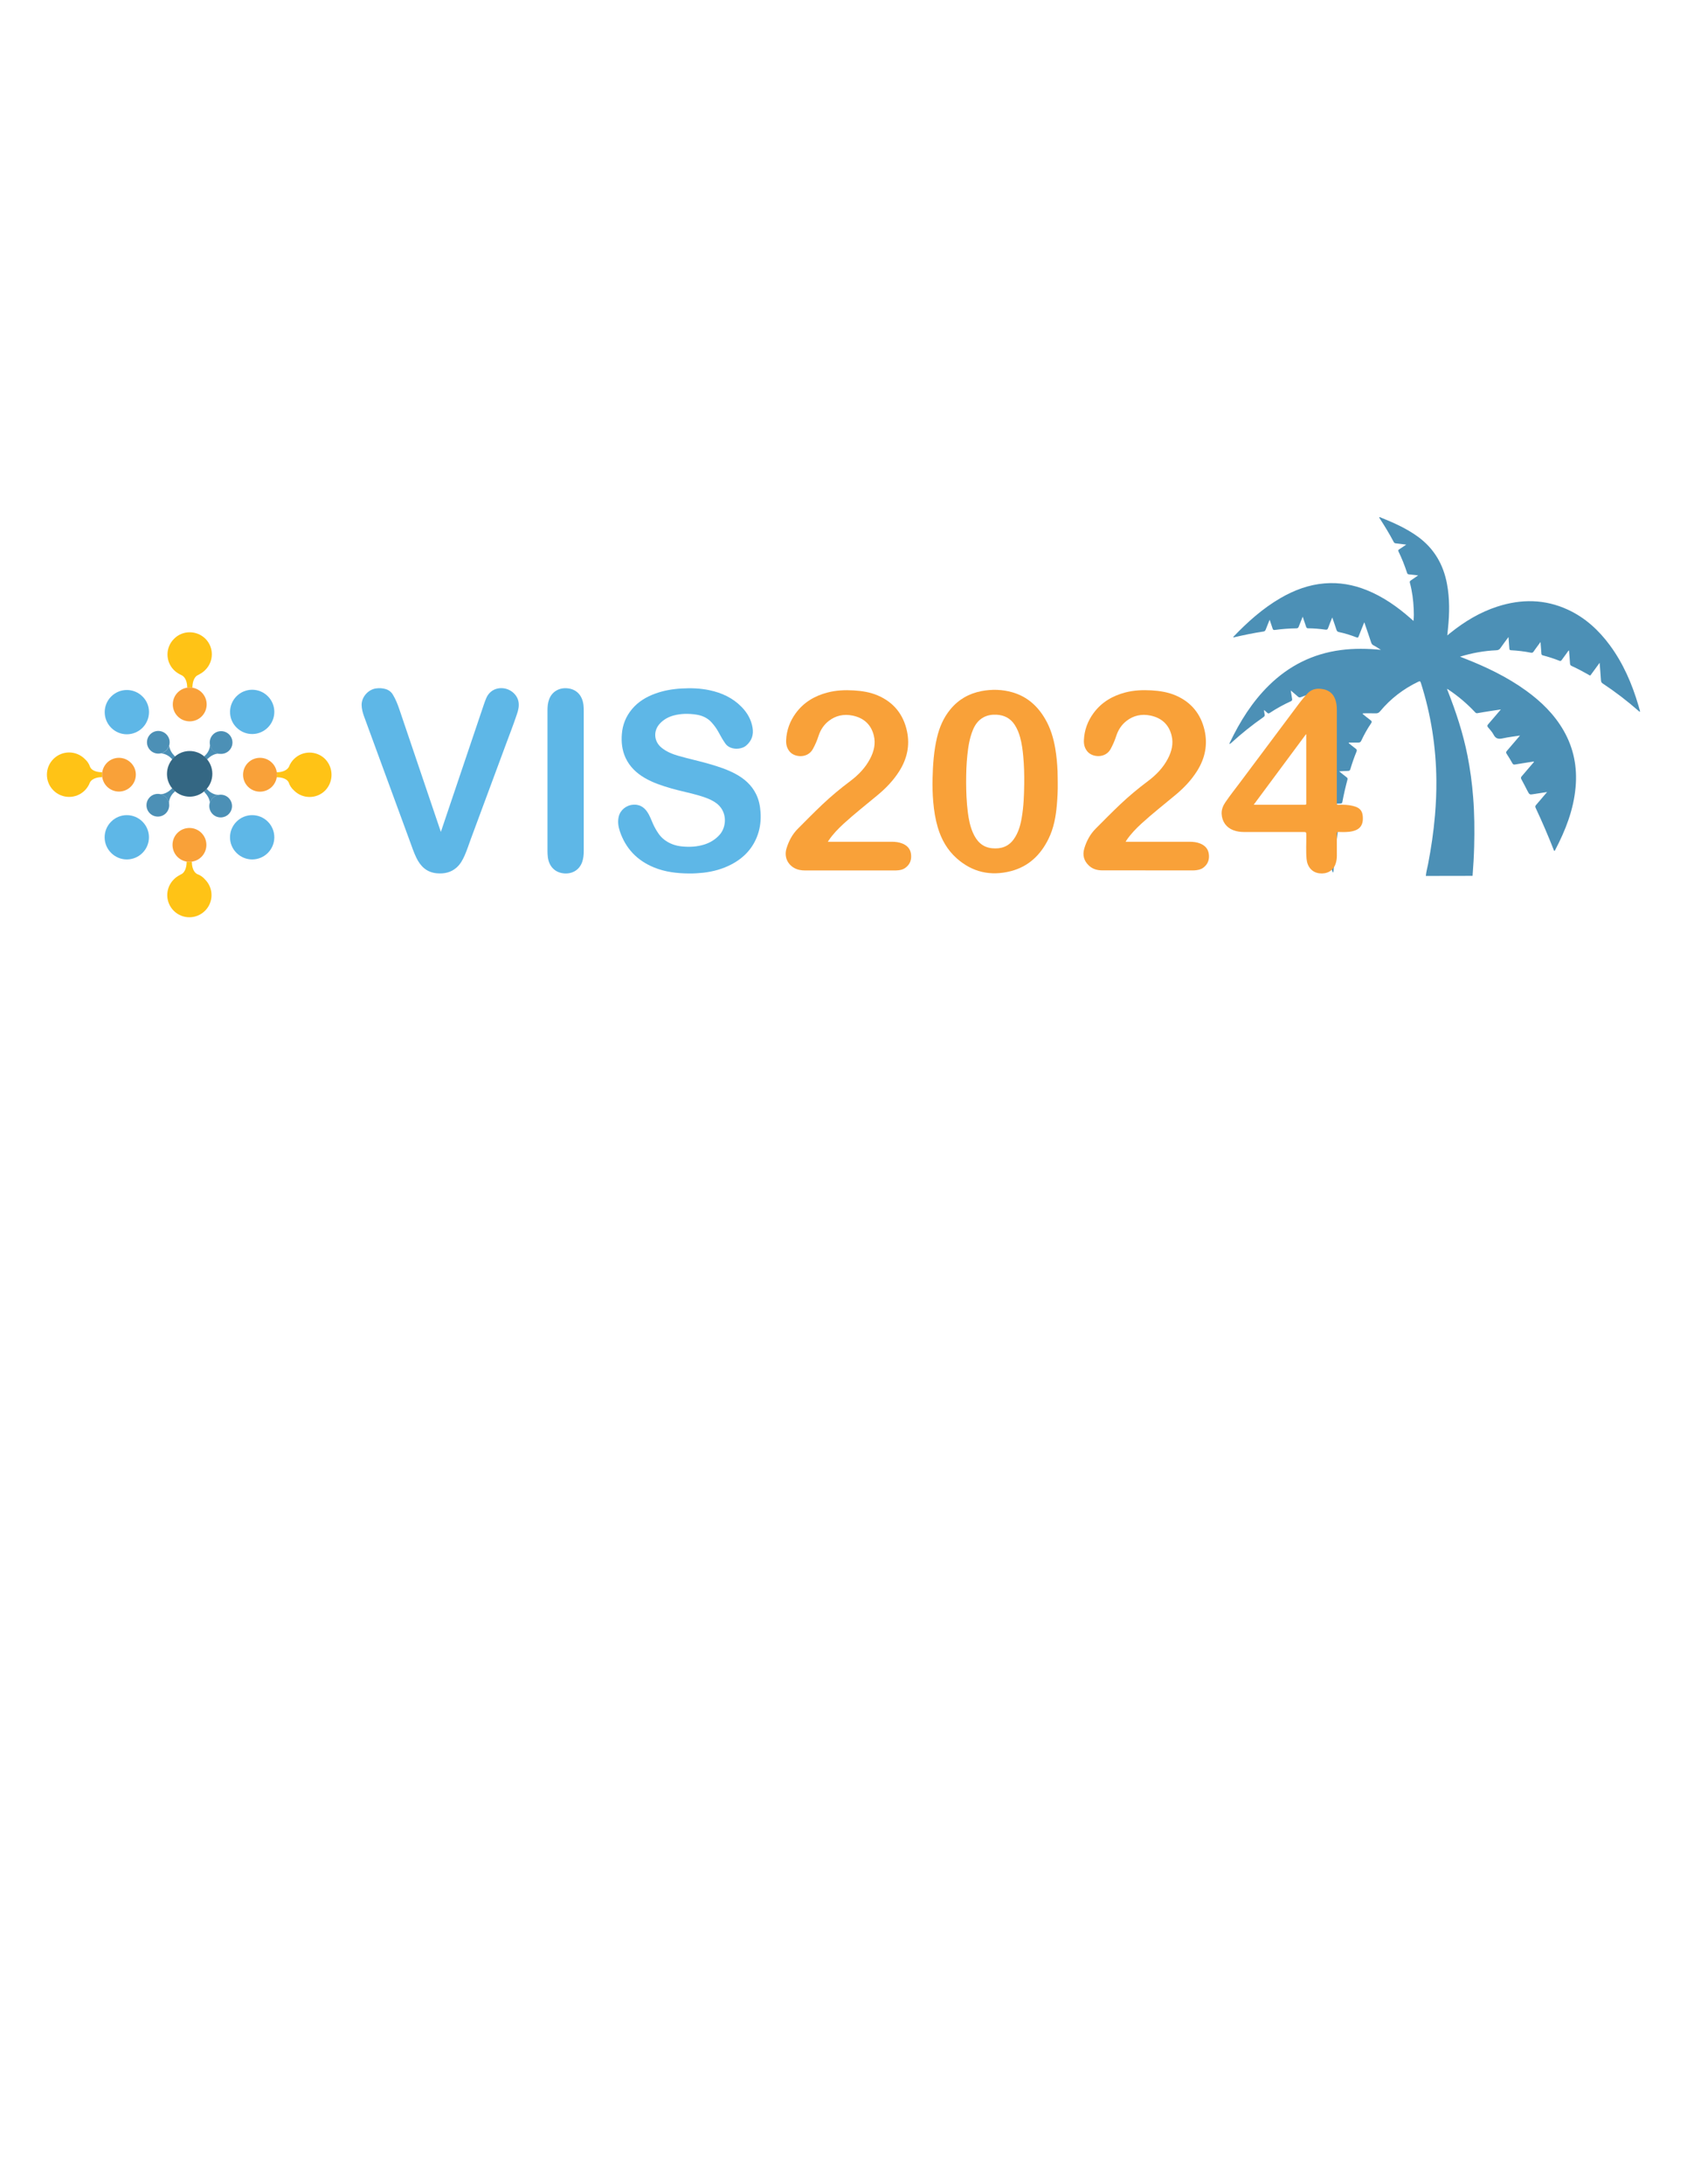 <?xml version="1.0" encoding="utf-8"?>
<!-- Generator: Adobe Illustrator 27.0.0, SVG Export Plug-In . SVG Version: 6.00 Build 0)  -->
<svg version="1.1" id="Layer_1" xmlns="http://www.w3.org/2000/svg" xmlns:xlink="http://www.w3.org/1999/xlink" x="0px" y="0px"
	 viewBox="0 0 612 792" style="enable-background:new 0 0 612 792;" xml:space="preserve">
<style type="text/css">
	.st0{fill:#4C90B6;}
	.st1{fill:#FFC316;}
	.st2{fill:#5EB7E7;}
	.st3{fill:#F9A139;}
	.st4{fill:#346783;}
</style>
<path class="st0" d="M517.26,317.62c0.1-1.42,0.52-2.78,0.79-4.17c1.13-5.87,2.01-11.78,2.52-17.75c0.36-4.23,0.55-8.46,0.51-12.7
	c-0.11-12.09-1.95-23.91-5.64-35.43c-0.19-0.61-0.4-0.62-0.93-0.37c-5.39,2.58-10.03,6.14-13.85,10.73
	c-0.42,0.51-0.85,0.74-1.51,0.73c-1.57-0.04-3.14-0.01-4.71-0.01c-0.02,0.09-0.05,0.18-0.07,0.26c0.94,0.75,1.86,1.53,2.83,2.24
	c0.47,0.35,0.56,0.6,0.2,1.12c-1.36,2-2.54,4.11-3.56,6.31c-0.22,0.47-0.5,0.68-1.01,0.68c-1.16-0.02-2.33,0-3.49,0
	c-0.02,0.07-0.04,0.13-0.06,0.2c0.84,0.68,1.67,1.38,2.54,2.02c0.41,0.3,0.49,0.57,0.29,1.06c-0.85,2.07-1.59,4.19-2.23,6.34
	c-0.14,0.46-0.33,0.64-0.81,0.65c-1.04,0.02-2.07,0.1-3.26,0.16c0.98,0.78,1.83,1.49,2.72,2.16c0.33,0.25,0.4,0.48,0.29,0.88
	c-0.71,2.64-1.33,5.31-1.83,8.01c-0.08,0.42-0.24,0.63-0.72,0.63c-0.89,0.01-1.78,0.1-2.8,0.16c0.91,0.73,1.72,1.41,2.56,2.06
	c0.31,0.24,0.45,0.48,0.37,0.88c-1.27,7.17-2.02,14.41-2.67,21.65c-0.01,0.07-0.03,0.14-0.06,0.22c-0.27-0.09-0.26-0.34-0.34-0.54
	c-2.78-6.88-5.33-13.85-7.07-21.08c-1.53-6.33-2.34-12.74-2-19.26c0.3-5.78,1.47-11.39,3.59-16.8c1.04-2.65,2.19-5.24,3.52-7.75
	c0.04-0.08,0.05-0.18,0.1-0.35c-1.52,0.08-2.96,0.39-4.38,0.7c-1.75,0.38-3.48,0.87-5.15,1.54c-0.47,0.19-0.77,0.09-1.12-0.23
	c-0.79-0.72-1.62-1.39-2.56-2.19c0.17,1.12,0.31,2.09,0.48,3.05c0.08,0.44-0.04,0.67-0.46,0.86c-2.66,1.21-5.21,2.62-7.65,4.23
	c-0.35,0.23-0.6,0.25-0.91-0.06c-0.33-0.33-0.71-0.62-1.18-1.03c0.08,0.58,0.09,1.04,0.22,1.47c0.16,0.55,0.01,0.84-0.46,1.17
	c-4.08,2.84-7.95,5.95-11.62,9.3c-0.16,0.15-0.35,0.26-0.53,0.4c-0.03-0.02-0.06-0.05-0.08-0.08c-0.06-0.16,0.03-0.29,0.09-0.42
	c3.66-7.65,8.1-14.78,14.2-20.76c7.27-7.13,15.92-11.46,26.05-12.79c4.83-0.64,9.66-0.56,14.55-0.08c-0.43-0.28-0.86-0.56-1.3-0.83
	c-0.45-0.27-0.89-0.56-1.36-0.79c-0.46-0.22-0.71-0.54-0.87-1.03c-0.75-2.29-1.55-4.57-2.33-6.86c-0.05-0.14-0.03-0.31-0.22-0.39
	c-0.67,1.68-1.36,3.36-2.01,5.05c-0.16,0.42-0.33,0.5-0.76,0.33c-2.09-0.82-4.24-1.48-6.43-1.94c-0.48-0.1-0.69-0.35-0.84-0.8
	c-0.47-1.46-0.98-2.9-1.53-4.49c-0.54,1.37-1.06,2.61-1.51,3.86c-0.18,0.49-0.4,0.64-0.92,0.57c-2.1-0.28-4.22-0.49-6.34-0.49
	c-0.45,0-0.6-0.22-0.72-0.59c-0.39-1.18-0.8-2.35-1.23-3.62c-0.51,1.28-0.99,2.42-1.43,3.59c-0.16,0.43-0.37,0.62-0.86,0.63
	c-2.62,0.03-5.23,0.24-7.83,0.59c-0.45,0.06-0.67-0.07-0.8-0.51c-0.32-1.04-0.7-2.07-1.08-3.19c-0.5,1.25-0.98,2.4-1.42,3.56
	c-0.16,0.42-0.38,0.65-0.83,0.71c-3.63,0.54-7.21,1.29-10.78,2.12c-0.04,0.01-0.1-0.01-0.17-0.03c0.02-0.07,0.02-0.15,0.06-0.19
	c5.13-5.36,10.62-10.27,17.06-14.02c4.98-2.89,10.27-4.87,16.05-5.34c5.24-0.42,10.29,0.46,15.16,2.41
	c5.98,2.4,11.17,6.03,15.98,10.26c0.33,0.29,0.67,0.59,1.08,0.95c0.18-1.51,0.14-2.92,0.08-4.33c-0.14-3.22-0.56-6.4-1.39-9.52
	c-0.11-0.43,0.03-0.64,0.36-0.85c0.85-0.56,1.68-1.15,2.64-1.81c-1.2-0.14-2.26-0.27-3.32-0.37c-0.37-0.03-0.56-0.14-0.69-0.53
	c-0.87-2.65-1.89-5.25-3.11-7.76c-0.19-0.38-0.11-0.57,0.23-0.78c0.82-0.52,1.62-1.08,2.58-1.72c-1.36-0.17-2.57-0.34-3.78-0.46
	c-0.36-0.04-0.59-0.15-0.76-0.48c-1.57-2.98-3.32-5.85-5.16-8.67c-0.05-0.08-0.09-0.17-0.12-0.24c0.06-0.16,0.17-0.14,0.26-0.1
	c4.82,1.93,9.57,4.01,13.8,7.09c5.86,4.27,9.23,10.08,10.54,17.14c0.98,5.29,0.92,10.61,0.37,15.94c-0.09,0.84-0.17,1.68-0.27,2.7
	c0.42-0.34,0.74-0.6,1.05-0.85c5.17-4.16,10.78-7.56,17.13-9.61c8.66-2.8,17.23-2.73,25.59,1.14c6.24,2.89,11.15,7.39,15.2,12.88
	c4.84,6.56,8.02,13.92,10.32,21.68c0.23,0.78,0.44,1.57,0.67,2.37c-0.38,0.08-0.51-0.18-0.68-0.33c-4.08-3.57-8.38-6.86-12.9-9.85
	c-0.45-0.3-0.6-0.63-0.63-1.15c-0.13-2.06-0.31-4.11-0.49-6.35c-1,1.37-1.88,2.62-2.8,3.84c-0.73,0.97-0.42,0.94-1.47,0.34
	c-1.91-1.09-3.85-2.1-5.85-3.02c-0.42-0.19-0.6-0.42-0.62-0.89c-0.09-1.57-0.23-3.13-0.36-4.78c-0.34,0.2-0.48,0.52-0.67,0.78
	c-0.67,0.9-1.34,1.8-1.98,2.72c-0.24,0.34-0.47,0.42-0.87,0.26c-1.95-0.77-3.94-1.41-5.97-1.94c-0.38-0.1-0.51-0.28-0.53-0.67
	c-0.08-1.34-0.2-2.68-0.32-4.18c-0.4,0.55-0.74,1.02-1.08,1.48c-0.47,0.65-0.96,1.28-1.4,1.95c-0.27,0.42-0.56,0.54-1.05,0.44
	c-2.38-0.48-4.78-0.75-7.2-0.88c-0.5-0.03-0.55-0.28-0.58-0.66c-0.09-1.31-0.2-2.62-0.31-4.13c-1.05,1.43-2.01,2.68-2.91,3.99
	c-0.39,0.58-0.83,0.78-1.52,0.81c-4.42,0.2-8.75,0.97-13.15,2.32c0.61,0.24,1.08,0.43,1.55,0.61c7.9,3.09,15.52,6.72,22.42,11.71
	c5.48,3.96,10.24,8.59,13.63,14.51c3.63,6.35,4.97,13.18,4.33,20.43c-0.72,8.22-3.66,15.71-7.46,22.93
	c-0.05,0.09-0.11,0.16-0.16,0.24c-0.29-0.03-0.28-0.28-0.35-0.45c-2.02-5.12-4.19-10.18-6.53-15.16c-0.21-0.44-0.14-0.71,0.16-1.05
	c1.31-1.5,2.59-3.02,4-4.69c-1.66,0.26-3.15,0.47-4.63,0.72c-1.76,0.3-1.75,0.31-2.55-1.24c-0.71-1.37-1.4-2.75-2.15-4.1
	c-0.25-0.46-0.19-0.74,0.14-1.11c1.33-1.52,2.63-3.07,3.94-4.61c0.17-0.2,0.41-0.37,0.48-0.74c-1.56,0.25-3.07,0.49-4.59,0.73
	c-0.76,0.12-1.53,0.23-2.29,0.37c-0.46,0.09-0.72-0.04-0.95-0.46c-0.65-1.15-1.33-2.28-2.06-3.39c-0.29-0.43-0.27-0.7,0.07-1.09
	c1.57-1.8,3.11-3.63,4.76-5.56c-2.17,0.34-4.22,0.56-6.22,1.01c-1.5,0.34-2.57,0.21-3.35-1.3c-0.51-0.98-1.3-1.83-2.02-2.68
	c-0.38-0.44-0.31-0.71,0.04-1.12c1.51-1.72,2.98-3.48,4.6-5.37c-1.33,0.2-2.49,0.37-3.64,0.55c-1.63,0.26-3.25,0.5-4.87,0.8
	c-0.47,0.09-0.68-0.18-0.94-0.45c-2.87-3.04-6.04-5.74-9.52-8.06c-0.14-0.1-0.29-0.19-0.49-0.32c-0.04,0.33,0.12,0.55,0.21,0.78
	c2.99,7.61,5.55,15.36,7.14,23.4c0.99,4.99,1.66,10.02,2.06,15.1c0.48,5.98,0.52,11.96,0.37,17.94c-0.09,3.54-0.31,7.07-0.58,10.6
	C528.54,317.62,522.9,317.62,517.26,317.62z"/>
<g id="Group_2_00000137817374600244619150000013421023338442481538_">
	<g id="Graphic_68_00000135677143619251122680000016357477480337717926_">
		<path class="st1" d="M37.07,280.01h-0.15c-0.89,0-3.43-0.18-4.23-1.9c-0.36-1.11-1.02-2.1-1.9-2.88
			c-3.14-3.16-8.23-3.18-11.39-0.04s-3.18,8.23-0.04,11.39s8.23,3.18,11.39,0.04c0.8-0.8,1.44-1.77,1.84-2.83
			c0.89-1.81,3.5-1.99,4.42-1.99h0.05C36.98,281.22,36.98,280.61,37.07,280.01"/>
	</g>
	<g id="Graphic_65_00000156583158691363115630000001912603148774531727_">
		<path class="st1" d="M71.5,316.93c-1.72-0.99-1.9-3.43-1.9-4.33v-0.16c-0.64,0.09-1.28,0.09-1.9-0.02v0.26
			c0,0.99-0.27,3.69-2.15,4.42c-0.16,0.07-0.31,0.16-0.46,0.27c-0.77,0.4-1.46,0.91-2.06,1.53c-3.14,3.14-3.14,8.21,0,11.35
			c3.14,3.14,8.21,3.14,11.35,0c3.14-3.14,3.14-8.21,0-11.35l0,0C73.62,318.01,72.62,317.31,71.5,316.93"/>
	</g>
	<g id="Graphic_62_00000170980514138778039640000006238857550152556682_">
		<path class="st1" d="M117.97,275.25c-3.12-3.14-8.19-3.14-11.33-0.02c-0.8,0.8-1.42,1.75-1.82,2.81c-0.99,1.81-3.5,1.99-4.42,1.99
			h-0.04c0.09,0.6,0.09,1.2,0,1.81h0.15c0.89,0,3.43,0.18,4.23,1.9c0.36,1.11,1.02,2.1,1.9,2.88c3.1,3.14,8.16,3.16,11.3,0.05
			c0.02-0.02,0.04-0.04,0.05-0.05C121.03,283.44,121.03,278.42,117.97,275.25"/>
	</g>
	<g id="Graphic_59_00000012461754814232946940000005334273753933424050_">
		<path class="st1" d="M63.13,231.65c-3.14,3.1-3.16,8.16-0.05,11.3c0.02,0.02,0.04,0.04,0.05,0.05c0.89,0.89,1.9,1.44,2.88,1.9
			c1.72,0.99,1.9,3.43,1.9,4.33v0.13c0.64-0.09,1.28-0.09,1.9,0.02v-0.24c0-0.99,0.27-3.69,2.15-4.42c0.16-0.07,0.31-0.16,0.46-0.27
			c0.77-0.4,1.46-0.91,2.06-1.53c3.14-3.1,3.16-8.16,0.05-11.3c-0.02-0.02-0.04-0.04-0.05-0.05
			C71.32,228.49,66.19,228.49,63.13,231.65"/>
	</g>
	<g id="Graphic_56_00000031885610466974931650000017251730099633932200_">
		<path class="st2" d="M51.69,263.9c-3.14,3.14-8.21,3.14-11.35,0c-3.14-3.14-3.14-8.21,0-11.35c3.14-3.14,8.21-3.14,11.35,0l0,0
			C54.84,255.61,54.84,260.74,51.69,263.9"/>
	</g>
	<g id="Graphic_53_00000019650482583627978620000014685562990000803262_">
		<path class="st2" d="M85.81,297.93c3.14-3.14,8.21-3.14,11.35,0c3.14,3.14,3.14,8.21,0,11.35c-3.14,3.14-8.21,3.14-11.35,0l0,0
			c-3.14-3.1-3.16-8.16-0.05-11.3C85.78,297.97,85.79,297.95,85.81,297.93"/>
	</g>
	<g id="Graphic_50_00000000933691597226359130000016131571552077929653_">
		<path class="st2" d="M85.81,252.46c3.14-3.14,8.21-3.14,11.35,0s3.14,8.21,0,11.35c-3.14,3.14-8.21,3.14-11.35,0l0,0
			C82.67,260.74,82.67,255.61,85.81,252.46"/>
	</g>
	<g id="Graphic_47_00000094613697301390007430000016815322214240245922_">
		<path class="st2" d="M40.33,297.93c3.14-3.14,8.21-3.14,11.35,0c3.14,3.14,3.14,8.21,0,11.35c-3.14,3.14-8.21,3.14-11.35,0l0,0
			c-3.14-3.1-3.16-8.16-0.05-11.3C40.3,297.97,40.32,297.95,40.33,297.93"/>
	</g>
	<g id="Graphic_44_00000008845083742836987170000008283634458924662705_">
		<path class="st3" d="M47.47,285.23c-2.39,2.39-6.26,2.39-8.65,0s-2.39-6.26,0-8.65s6.26-2.39,8.65,0l0,0
			C49.88,278.92,49.88,282.84,47.47,285.23"/>
	</g>
	<g id="Graphic_41_00000057868854409234558810000006362273443451518597_">
		<path class="st3" d="M73.17,259.77c-2.39,2.39-6.3,2.39-8.69,0c-2.39-2.39-2.39-6.3,0-8.69c2.39-2.39,6.3-2.39,8.69,0l0,0
			c2.39,2.39,2.41,6.26,0.02,8.67L73.17,259.77"/>
	</g>
	<g id="Graphic_38_00000117674173321627080740000007393328955507050887_">
		<path class="st3" d="M98.66,285.27c-2.39,2.39-6.3,2.39-8.69,0s-2.39-6.3,0-8.69s6.3-2.39,8.69,0l0,0
			C101.07,278.92,101.07,282.84,98.66,285.27"/>
	</g>
	<g id="Graphic_35_00000066514622662325072690000010945302489901051039_">
		<path class="st3" d="M73.07,310.71c-2.39,2.39-6.3,2.39-8.69,0c-2.39-2.39-2.39-6.3,0-8.69c2.39-2.39,6.3-2.39,8.69,0l0,0
			c2.39,2.39,2.41,6.26,0.02,8.67L73.07,310.71"/>
	</g>
	<g id="Graphic_32_00000044899843213517348550000016761914759343197590_">
		<path class="st0" d="M63.13,273.9c-0.57-0.57-1.68-2.04-1.73-3.56c-0.44,1.46-1.64,2.55-3.14,2.85c1.75,0,3.28,1.13,3.8,1.72
			l0.49,0.49c0.16-0.2,0.33-0.38,0.51-0.57c0.16-0.16,0.35-0.33,0.51-0.47C63.4,274.23,63.26,274.08,63.13,273.9"/>
	</g>
	<g id="Graphic_29_00000067931074242843680310000011996015442332841352_">
		<path class="st0" d="M76.18,269.83c0.13,1.86-1.09,3.52-1.72,4.05l-0.42,0.42c0.18,0.16,0.36,0.31,0.55,0.49
			c0.18,0.18,0.36,0.38,0.53,0.6l0.35-0.35c0.64-0.64,2.43-1.99,4.14-1.72h0.47C78.11,273.26,76.47,271.78,76.18,269.83"/>
	</g>
	<g id="Graphic_26_00000060729194122234863120000008794271723237270182_">
		<path class="st0" d="M76.12,291.13c0.44-1.51,1.68-2.65,3.23-2.92c-1.82,0.09-3.45-1.19-3.98-1.81l-0.4-0.4
			c-0.13,0.15-0.26,0.29-0.38,0.42c-0.18,0.18-0.38,0.36-0.58,0.53c0.11,0.18,0.24,0.36,0.38,0.53
			C74.95,288.06,76.1,289.57,76.12,291.13"/>
	</g>
	<g id="Graphic_23_00000132810386042176078680000007928261403075370640_">
		<path class="st0" d="M63.04,286.44c-0.2-0.2-0.4-0.42-0.58-0.62l-0.42,0.42c-0.6,0.6-2.24,1.82-3.89,1.72
			c1.7,0.38,2.96,1.81,3.16,3.54c-0.15-1.86,1.09-3.56,1.72-4.09l0.51-0.51C63.37,286.75,63.2,286.6,63.04,286.44"/>
	</g>
	<g id="Graphic_20_00000114760827041688071570000009888583053379848124_">
		<path class="st0" d="M61.54,269.15c0,2.26-1.84,4.11-4.11,4.11c-2.26,0-4.11-1.84-4.11-4.11s1.84-4.11,4.11-4.11l0,0
			C59.7,265.07,61.54,266.89,61.54,269.15"/>
	</g>
	<g id="Graphic_17_00000049221160164753019010000002669872431041523348_">
		<path class="st0" d="M84.33,269.24c0,2.28-1.84,4.12-4.12,4.12s-4.12-1.84-4.12-4.12s1.84-4.12,4.12-4.12
			S84.33,266.96,84.33,269.24L84.33,269.24"/>
	</g>
	<g id="Graphic_14_00000039107721721386032950000012735151221729275835_">
		<path class="st0" d="M84.17,292.28c0,2.28-1.84,4.12-4.12,4.12c-2.28,0-4.12-1.84-4.12-4.12s1.84-4.12,4.12-4.12
			C82.33,288.15,84.17,289.99,84.17,292.28L84.17,292.28"/>
	</g>
	<g id="Graphic_11_00000118390433601148127390000013749390047785076372_">
		<path class="st0" d="M61.38,291.98c0,2.28-1.84,4.12-4.12,4.12c-2.28,0-4.12-1.84-4.12-4.12c0-2.28,1.84-4.12,4.12-4.12l0,0
			C59.53,287.86,61.38,289.7,61.38,291.98L61.38,291.98"/>
	</g>
	<g id="Graphic_8_00000121240173965852940350000018350046573243791026_">
		<path class="st4" d="M63,274.76c3.14-3.21,8.29-3.25,11.5-0.11c0.04,0.04,0.07,0.07,0.11,0.11c3.23,3.21,3.23,8.45,0.02,11.66
			c0,0,0,0-0.02,0.02c-3.14,3.21-8.29,3.25-11.5,0.11c-0.04-0.04-0.07-0.07-0.11-0.11C59.77,283.28,59.77,277.99,63,274.76"/>
	</g>
</g>
<path class="st2" d="M250.07,316.73c-4.42-0.03-8.76-0.52-12.88-2.22c-6.08-2.51-10.24-6.86-12.33-13.11
	c-0.58-1.75-0.85-3.57-0.37-5.41c0.6-2.35,2.81-4.06,5.22-4.2c2.8-0.16,4.49,1.33,5.7,3.62c0.76,1.43,1.25,2.97,2,4.4
	c0.94,1.78,1.98,3.47,3.63,4.71c1.88,1.42,4.01,2.17,6.33,2.4c2.75,0.27,5.48,0.15,8.13-0.69c2.18-0.69,4.05-1.84,5.58-3.56
	c2.61-2.94,2.9-8.69-1.55-11.67c-1.81-1.21-3.8-1.9-5.85-2.51c-3.37-1-6.83-1.64-10.2-2.62c-3.34-0.97-6.65-2.05-9.67-3.83
	c-2.98-1.75-5.4-4.07-6.87-7.24c-1.26-2.73-1.59-5.63-1.35-8.61c0.26-3.39,1.47-6.39,3.63-9c2.27-2.75,5.22-4.5,8.53-5.7
	c3.06-1.11,6.22-1.65,9.46-1.83c3.44-0.2,6.86-0.1,10.24,0.63c4.4,0.94,8.35,2.76,11.54,6.01c2.08,2.11,3.51,4.57,4.01,7.52
	c0.45,2.61-0.27,4.8-2.32,6.54c-1.78,1.53-5.82,1.7-7.53-0.73c-0.92-1.31-1.71-2.69-2.46-4.1c-0.68-1.28-1.53-2.44-2.5-3.53
	c-1.52-1.7-3.45-2.56-5.67-2.89c-2.76-0.4-5.5-0.39-8.2,0.35c-1.85,0.51-3.49,1.41-4.83,2.8c-2.57,2.66-2.36,6.53,0.51,8.87
	c1.8,1.47,3.93,2.31,6.14,2.95c3.69,1.07,7.46,1.85,11.16,2.93c3.21,0.93,6.39,1.95,9.37,3.53c3.29,1.74,6,4.08,7.65,7.48
	c0.99,2.04,1.43,4.21,1.58,6.46c0.19,2.77-0.08,5.47-0.98,8.09c-1.69,4.92-4.98,8.45-9.55,10.85c-3.21,1.69-6.64,2.62-10.23,3.04
	C253.47,316.63,251.78,316.74,250.07,316.73z"/>
<path class="st3" d="M383.72,283.83c0.04,2.72-0.09,5.44-0.33,8.15c-0.37,4.22-1.13,8.35-3.02,12.19
	c-2.88,5.86-7.26,10.06-13.67,11.71c-7.29,1.87-13.93,0.42-19.63-4.64c-3.41-3.03-5.57-6.85-6.86-11.19
	c-0.89-3.02-1.38-6.11-1.65-9.24c-0.25-2.9-0.33-5.8-0.25-8.71c0.13-4.9,0.46-9.79,1.59-14.58c0.88-3.76,2.35-7.24,4.82-10.25
	c2.96-3.62,6.78-5.81,11.36-6.68c3.75-0.71,7.49-0.62,11.18,0.44c5.35,1.54,9.17,4.97,11.92,9.71c1.92,3.3,2.99,6.88,3.63,10.61
	c0.47,2.73,0.72,5.49,0.84,8.25C383.7,281.01,383.69,282.42,383.72,283.83z M350.49,283.8c0.02,3.18,0.13,6.99,0.62,10.78
	c0.32,2.5,0.8,4.97,1.81,7.3c1.35,3.1,3.4,5.35,6.99,5.7c3.22,0.31,5.95-0.57,7.89-3.32c1.66-2.35,2.4-5.04,2.87-7.82
	c0.69-4.02,0.83-8.08,0.89-12.14c0.05-3.39-0.05-6.78-0.36-10.16c-0.21-2.29-0.52-4.56-1.13-6.79c-0.45-1.63-1.08-3.18-2.01-4.59
	c-1.55-2.34-3.78-3.46-6.53-3.6c-1.69-0.09-3.32,0.16-4.82,0.99c-1.85,1.03-3,2.66-3.78,4.57c-1.21,2.95-1.69,6.07-2.01,9.21
	C350.6,276.99,350.49,280.08,350.49,283.8z"/>
<path class="st2" d="M159.94,301.64c0.46-1.38,0.9-2.68,1.34-3.98c4.78-14.15,9.55-28.29,14.33-42.44c0.24-0.7,0.5-1.39,0.79-2.07
	c1.07-2.53,3.44-3.89,6.21-3.58c2.75,0.31,5.1,2.42,5.51,5c0.24,1.48-0.09,2.91-0.56,4.3c-1.27,3.79-2.72,7.51-4.11,11.25
	c-4.2,11.34-8.42,22.68-12.62,34.03c-0.75,2.01-1.39,4.07-2.26,6.03c-0.72,1.62-1.55,3.16-2.91,4.37c-2.06,1.84-4.51,2.34-7.18,2.11
	c-3.71-0.33-5.97-2.55-7.49-5.74c-0.9-1.88-1.56-3.86-2.27-5.81c-3.02-8.24-6.05-16.47-9.08-24.71c-2.53-6.88-5.06-13.76-7.58-20.65
	c-0.48-1.33-0.85-2.69-0.87-4.12c-0.04-2.84,2.32-5.57,5.14-5.99c1.2-0.18,2.38-0.13,3.54,0.21c1.13,0.33,2.01,0.99,2.63,1.99
	c1.06,1.73,1.78,3.61,2.43,5.52c4.95,14.6,9.89,29.21,14.84,43.81C159.81,301.32,159.86,301.44,159.94,301.64z"/>
<path class="st3" d="M300.32,305.23c0.28,0,0.46,0,0.64,0c7.55,0,15.11,0,22.66,0c1.25,0,2.48,0.15,3.66,0.61
	c1.73,0.68,2.93,1.86,3.2,3.76c0.29,2.04-0.29,3.8-2.01,5.06c-1,0.73-2.18,0.94-3.39,0.96c-1.56,0.03-3.13,0.01-4.69,0.01
	c-9.46,0-18.91,0-28.37,0c-1.42,0-2.78-0.24-4.02-0.97c-2.46-1.47-3.53-4.16-2.69-6.96c0.82-2.72,2.11-5.18,4.15-7.22
	c2.91-2.91,5.8-5.86,8.79-8.69c3.23-3.06,6.63-5.89,10.19-8.55c2.94-2.2,5.48-4.82,7.21-8.12c1.39-2.65,2.08-5.45,1.35-8.41
	c-1-4.05-3.7-6.42-7.73-7.24c-3.11-0.63-6.03-0.05-8.58,1.92c-1.82,1.41-3.03,3.24-3.74,5.44c-0.54,1.68-1.23,3.29-2.1,4.84
	c-1.89,3.35-6.49,3.02-8.32,0.92c-1.05-1.21-1.4-2.63-1.34-4.16c0.15-3.6,1.34-6.87,3.46-9.78c2.91-3.99,6.91-6.35,11.63-7.56
	c3.1-0.8,6.27-0.93,9.46-0.74c2.97,0.18,5.89,0.63,8.64,1.8c5.83,2.48,9.38,6.92,10.67,13.07c1.07,5.13,0.01,9.91-2.78,14.35
	c-2.09,3.33-4.75,6.11-7.75,8.62c-4.15,3.47-8.43,6.8-12.42,10.45c-2.04,1.87-3.96,3.84-5.5,6.15
	C300.53,304.9,300.45,305.03,300.32,305.23z"/>
<path class="st3" d="M408.36,305.23c0.28,0,0.47,0,0.65,0c7.54,0,15.08,0,22.61,0c1.27,0,2.52,0.14,3.71,0.61
	c1.73,0.68,2.92,1.87,3.19,3.76c0.29,2.05-0.3,3.79-2.02,5.05c-0.93,0.68-2.03,0.86-3.14,0.95c-0.18,0.01-0.37,0.01-0.56,0.01
	c-10.95,0-21.91,0-32.86-0.01c-1.81,0-3.51-0.42-4.88-1.7c-1.85-1.72-2.43-3.83-1.71-6.24c0.82-2.74,2.14-5.2,4.19-7.25
	c2.9-2.9,5.77-5.83,8.75-8.65c3.23-3.06,6.63-5.89,10.19-8.55c2.94-2.2,5.48-4.82,7.2-8.12c1.38-2.63,2.07-5.42,1.35-8.36
	c-0.99-4.05-3.68-6.44-7.7-7.27c-3.12-0.64-6.06-0.07-8.63,1.92c-1.82,1.41-3.03,3.25-3.74,5.44c-0.54,1.66-1.22,3.26-2.07,4.8
	c-1.88,3.39-6.5,3.07-8.35,0.94c-1.05-1.21-1.4-2.63-1.33-4.16c0.15-3.6,1.34-6.87,3.46-9.77c2.91-3.99,6.92-6.34,11.64-7.56
	c3.09-0.79,6.23-0.92,9.41-0.74c3.02,0.18,5.99,0.64,8.78,1.84c5.6,2.41,9.09,6.67,10.46,12.54c1.24,5.29,0.21,10.24-2.68,14.84
	c-2.09,3.33-4.75,6.11-7.75,8.62c-4.15,3.47-8.43,6.8-12.42,10.45c-2.02,1.85-3.93,3.82-5.47,6.11
	C408.57,304.88,408.49,305.02,408.36,305.23z"/>
<path class="st3" d="M484.97,274.02c0,5.75,0,11.5-0.01,17.25c0,0.43,0.08,0.57,0.55,0.56c1.77-0.05,3.53-0.04,5.26,0.39
	c0.31,0.08,0.62,0.17,0.92,0.27c1.75,0.6,2.57,1.71,2.69,3.55c0.06,0.81,0.05,1.61-0.17,2.39c-0.5,1.76-1.84,2.56-3.5,2.96
	c-1.69,0.41-3.41,0.32-5.12,0.29c-0.53-0.01-0.63,0.15-0.62,0.64c0.02,2.66,0.01,5.31,0.01,7.97c0,0.94-0.13,1.88-0.41,2.78
	c-0.89,2.82-3.34,3.92-5.95,3.6c-2.67-0.32-4.38-2.39-4.63-5.19c-0.26-2.87-0.06-5.74-0.1-8.62c-0.02-1.17,0-1.17-1.18-1.17
	c-7.12,0-14.24,0-21.35,0c-1.35,0-2.68-0.17-3.96-0.66c-2.56-0.97-4.09-3.17-4.22-5.9c-0.07-1.58,0.48-2.93,1.33-4.19
	c1.75-2.57,3.69-5,5.55-7.49c7.09-9.49,14.19-18.98,21.29-28.46c0.95-1.26,1.95-2.48,3.06-3.62c1.33-1.37,2.96-1.78,4.79-1.59
	c0.72,0.08,1.43,0.22,2.1,0.5c2.12,0.88,3.06,2.61,3.47,4.74c0.16,0.86,0.21,1.73,0.21,2.61
	C484.97,263.09,484.97,268.56,484.97,274.02z M454.82,291.79c0.23,0.01,0.35,0.02,0.46,0.02c6.04,0,12.08,0,18.12,0.01
	c0.43,0,0.48-0.16,0.48-0.52c-0.01-8.22-0.01-16.43-0.01-24.65c0-0.13,0.05-0.26-0.08-0.43
	C467.48,274.73,461.18,283.22,454.82,291.79z"/>
<path class="st2" d="M211.77,283.08c0,8.5,0,17.01,0,25.51c0,1.39-0.13,2.75-0.6,4.06c-1.08,2.96-3.83,4.42-6.91,4.01
	c-3.1-0.41-5.12-2.64-5.52-5.86c-0.09-0.74-0.13-1.47-0.13-2.21c0-16.99,0-33.98,0-50.98c0-1.39,0.12-2.75,0.61-4.06
	c1.02-2.73,3.6-4.32,6.8-3.95c2.98,0.34,5.21,2.36,5.65,6.06c0.09,0.79,0.1,1.57,0.1,2.36
	C211.77,266.38,211.77,274.73,211.77,283.08z"/>
</svg>
